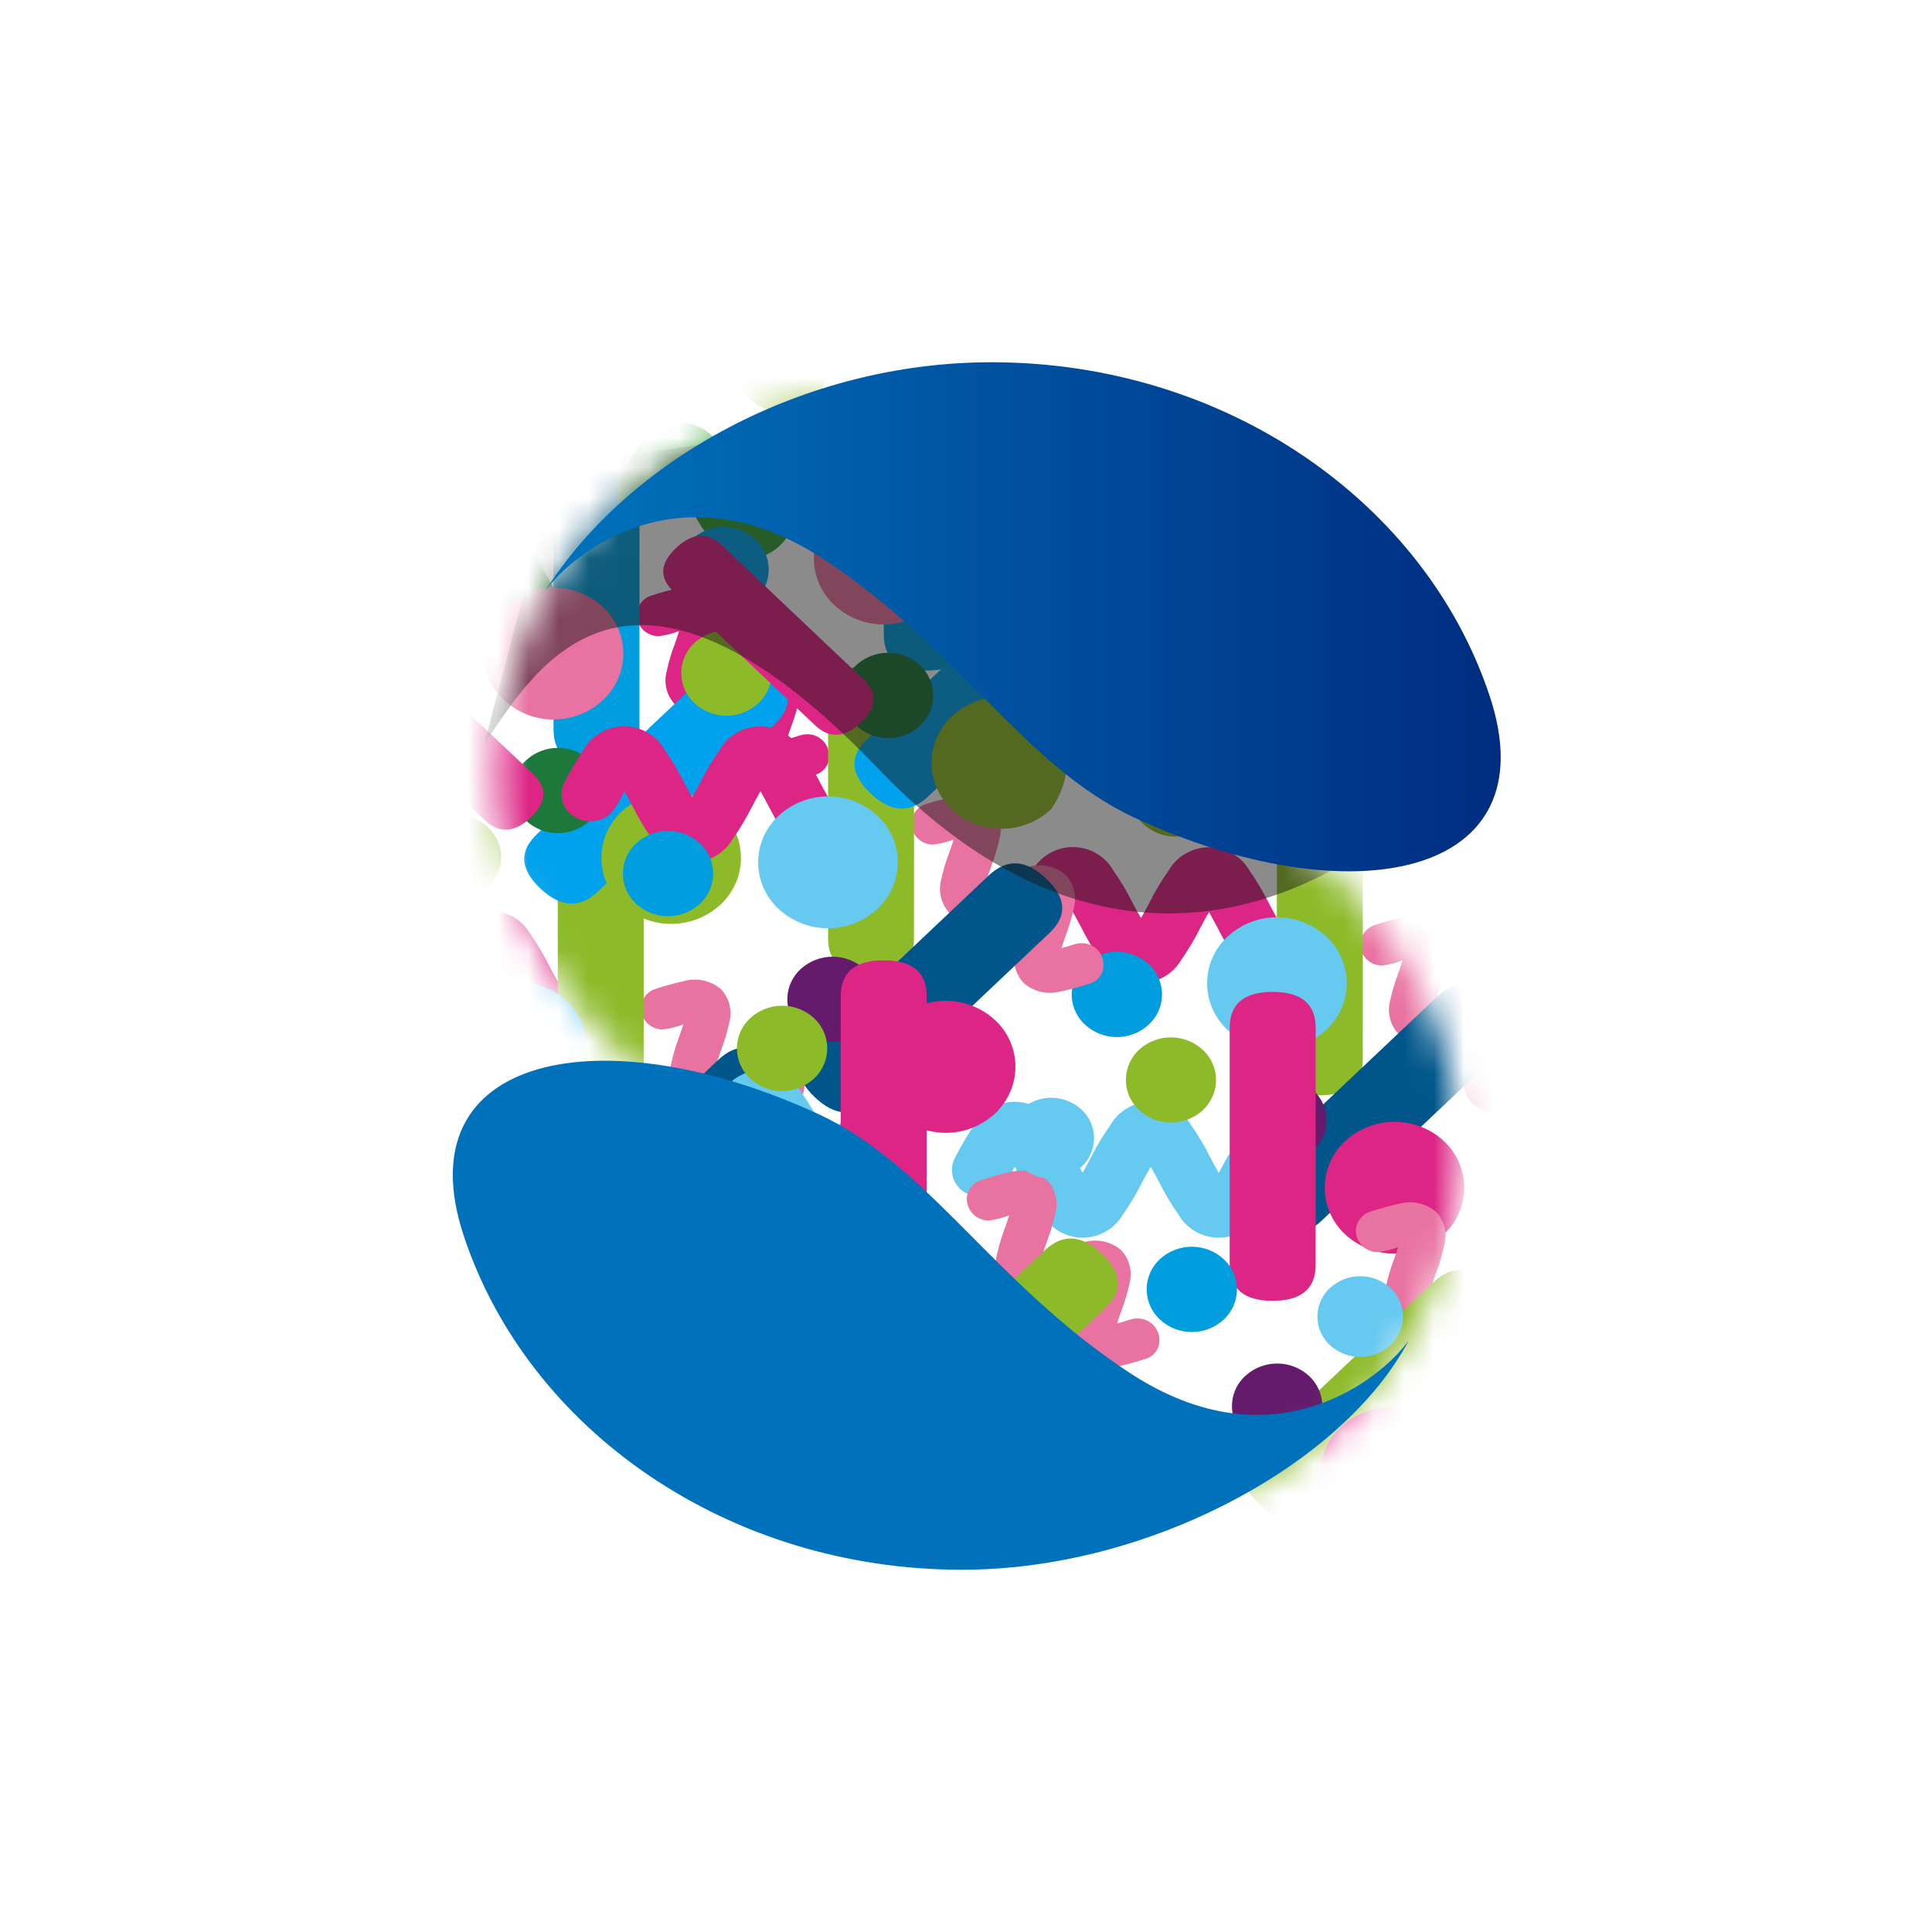 <svg width="64" height="64" viewBox="0 0 64 64" fill="none" xmlns="http://www.w3.org/2000/svg">
<rect width="64" height="64" fill="white"/>
<mask id="mask0_30_31605" style="mask-type:luminance" maskUnits="userSpaceOnUse" x="16" y="13" width="33" height="38">
<path d="M42.488 27.667L30.894 16.49C30.695 14.082 29.053 12.671 25.928 13.563C20.416 15.132 16.429 20.003 16.429 25.726C16.462 27.741 16.972 29.719 17.918 31.498C18.863 33.278 20.217 34.808 21.868 35.963L27.334 42.547L34.024 45.47C33.377 48.998 34.97 51.472 38.874 50.361C44.386 48.788 48.374 43.916 48.374 38.193C48.338 36.089 47.782 34.026 46.754 32.19C45.727 30.353 44.262 28.799 42.488 27.667ZM43.929 30.56C43.929 30.56 43.929 30.573 43.929 30.58V30.56Z" fill="white"/>
</mask>
<g mask="url(#mask0_30_31605)">
<path d="M50.761 14.963H11.502V48.207H50.761V14.963Z" fill="white"/>
<path d="M43.639 31.797C43.876 31.453 44.089 31.094 44.276 30.721C44.377 30.557 44.414 30.361 44.379 30.172C44.345 29.982 44.243 29.812 44.091 29.693C43.908 29.523 43.668 29.429 43.418 29.429C43.168 29.429 42.928 29.523 42.745 29.693C42.676 29.76 42.618 29.837 42.574 29.923C42.485 30.093 42.389 30.263 42.304 30.419C42.213 30.263 42.119 30.087 42.03 29.913C41.843 29.541 41.63 29.183 41.393 28.841C41.257 28.605 41.061 28.409 40.826 28.273C40.59 28.137 40.323 28.065 40.051 28.065C39.779 28.065 39.511 28.137 39.276 28.273C39.04 28.409 38.845 28.605 38.709 28.841C38.468 29.183 38.254 29.543 38.068 29.917C37.977 30.089 37.883 30.265 37.796 30.413C37.705 30.26 37.611 30.082 37.52 29.912C37.335 29.538 37.122 29.179 36.883 28.837C36.747 28.601 36.552 28.405 36.316 28.268C36.081 28.131 35.813 28.06 35.541 28.06C35.269 28.06 35.001 28.131 34.766 28.268C34.53 28.405 34.334 28.601 34.199 28.837C33.969 29.184 33.759 29.543 33.569 29.913C33.478 30.081 33.446 30.274 33.477 30.462C33.509 30.649 33.602 30.821 33.742 30.951C33.926 31.117 34.166 31.209 34.414 31.209C34.662 31.209 34.902 31.117 35.086 30.951C35.269 30.724 35.422 30.475 35.54 30.21C35.629 30.369 35.725 30.545 35.814 30.713C35.999 31.088 36.213 31.448 36.453 31.79C36.589 32.025 36.784 32.22 37.02 32.356C37.255 32.492 37.522 32.564 37.794 32.564C38.066 32.564 38.333 32.492 38.568 32.356C38.804 32.22 38.999 32.025 39.135 31.79C39.374 31.447 39.587 31.087 39.774 30.713C39.867 30.541 39.959 30.365 40.05 30.21C40.139 30.369 40.235 30.545 40.324 30.713C40.509 31.087 40.722 31.447 40.961 31.79C41.097 32.025 41.292 32.22 41.528 32.356C41.763 32.492 42.03 32.564 42.302 32.564C42.574 32.564 42.841 32.492 43.076 32.356C43.312 32.22 43.507 32.025 43.643 31.79L43.639 31.797Z" fill="#DD2585"/>
<path d="M49.968 36.855C50.297 36.79 50.62 36.704 50.937 36.597C51.083 36.563 51.213 36.478 51.303 36.358C51.392 36.238 51.437 36.09 51.428 35.94C51.426 35.846 51.405 35.754 51.367 35.669C51.329 35.583 51.274 35.506 51.206 35.442C51.138 35.377 51.058 35.327 50.971 35.294C50.883 35.26 50.79 35.245 50.696 35.247C50.619 35.249 50.543 35.261 50.469 35.282C50.319 35.329 50.172 35.375 50.035 35.414C50.076 35.282 50.126 35.14 50.176 34.999C50.289 34.697 50.38 34.388 50.448 34.073C50.501 33.879 50.502 33.675 50.452 33.48C50.402 33.285 50.303 33.107 50.163 32.962C50.002 32.828 49.811 32.733 49.606 32.687C49.401 32.64 49.189 32.642 48.985 32.693C48.657 32.756 48.333 32.842 48.016 32.949C47.866 32.999 47.715 33.043 47.578 33.082C47.616 32.953 47.668 32.808 47.718 32.667C47.831 32.37 47.922 32.065 47.989 31.754C48.042 31.561 48.044 31.356 47.995 31.161C47.945 30.967 47.846 30.788 47.707 30.643C47.545 30.509 47.354 30.414 47.148 30.368C46.943 30.321 46.73 30.323 46.526 30.374C46.2 30.445 45.879 30.532 45.562 30.636C45.419 30.677 45.293 30.763 45.202 30.881C45.111 31 45.061 31.144 45.059 31.293C45.066 31.481 45.147 31.659 45.283 31.788C45.42 31.917 45.602 31.987 45.79 31.984C46.02 31.954 46.246 31.897 46.462 31.815C46.422 31.947 46.37 32.093 46.322 32.232C46.208 32.529 46.118 32.834 46.051 33.145C45.998 33.339 45.996 33.543 46.045 33.738C46.095 33.933 46.194 34.111 46.333 34.256C46.494 34.391 46.685 34.486 46.891 34.532C47.096 34.579 47.309 34.576 47.513 34.525C47.841 34.462 48.165 34.376 48.481 34.267C48.631 34.223 48.779 34.175 48.92 34.138C48.88 34.266 48.828 34.412 48.779 34.551C48.664 34.848 48.574 35.154 48.509 35.466C48.455 35.66 48.452 35.864 48.502 36.059C48.552 36.254 48.652 36.433 48.792 36.577C48.953 36.713 49.143 36.808 49.347 36.857C49.552 36.905 49.764 36.904 49.968 36.855Z" fill="#E872A0"/>
<path d="M45.146 27.241C45.146 26.448 44.672 26.051 43.722 26.05C42.773 26.049 42.298 26.445 42.298 27.241V35.09C42.298 35.886 42.772 36.284 43.72 36.283C44.669 36.283 45.145 35.886 45.143 35.09L45.146 27.241Z" fill="#8CBA29"/>
<path d="M49.64 34.901C50.23 34.338 50.191 33.74 49.523 33.108C48.853 32.473 48.227 32.44 47.625 32.999L41.748 38.555C41.155 39.116 41.193 39.713 41.861 40.346C42.529 40.98 43.162 41.016 43.761 40.456L49.64 34.901Z" fill="#00568A"/>
<path d="M43.935 34.118C43.49 34.529 42.906 34.758 42.3 34.758C41.694 34.758 41.109 34.529 40.664 34.118C40.461 33.93 40.297 33.705 40.181 33.454C40.065 33.203 40 32.932 39.989 32.656C39.978 32.38 40.022 32.104 40.117 31.845C40.213 31.586 40.358 31.348 40.546 31.145C40.583 31.104 40.624 31.064 40.664 31.026C41.11 30.614 41.694 30.385 42.301 30.385C42.908 30.385 43.492 30.614 43.937 31.026C44.346 31.404 44.588 31.928 44.611 32.483C44.633 33.039 44.434 33.581 44.058 33.99C44.024 34.038 43.978 34.077 43.935 34.118Z" fill="#65C9F0"/>
<path d="M47.83 40.891C47.385 41.302 46.802 41.53 46.196 41.53C45.59 41.53 45.006 41.302 44.561 40.891C44.153 40.514 43.91 39.99 43.887 39.435C43.863 38.88 44.06 38.337 44.435 37.927C44.476 37.883 44.517 37.842 44.561 37.801C45.006 37.389 45.59 37.161 46.197 37.161C46.803 37.161 47.387 37.389 47.832 37.801C48.24 38.179 48.481 38.703 48.504 39.258C48.527 39.813 48.328 40.355 47.953 40.765C47.914 40.807 47.873 40.85 47.83 40.891Z" fill="#DD2585"/>
<path d="M38.054 33.94C37.766 34.207 37.389 34.355 36.996 34.355C36.604 34.355 36.226 34.207 35.939 33.94C35.674 33.696 35.517 33.357 35.502 32.998C35.487 32.638 35.615 32.288 35.859 32.023C35.884 31.994 35.911 31.967 35.94 31.941C36.228 31.675 36.606 31.527 36.998 31.527C37.39 31.527 37.768 31.675 38.056 31.941C38.321 32.186 38.477 32.525 38.492 32.886C38.507 33.246 38.378 33.597 38.133 33.862C38.107 33.888 38.081 33.916 38.054 33.94Z" fill="#009EDE"/>
<path d="M43.504 38.113C43.216 38.379 42.838 38.527 42.446 38.527C42.054 38.527 41.676 38.379 41.389 38.113C41.124 37.87 40.967 37.531 40.951 37.172C40.936 36.813 41.064 36.462 41.307 36.198C41.333 36.169 41.36 36.142 41.389 36.116C41.676 35.85 42.054 35.702 42.446 35.702C42.838 35.702 43.216 35.85 43.504 36.116C43.635 36.237 43.741 36.382 43.816 36.544C43.891 36.705 43.934 36.88 43.941 37.058C43.948 37.236 43.921 37.414 43.859 37.581C43.798 37.748 43.704 37.902 43.583 38.033L43.504 38.113Z" fill="#641B6C"/>
<path d="M39.989 27.298C39.702 27.565 39.324 27.713 38.931 27.713C38.539 27.713 38.161 27.565 37.874 27.298C37.743 27.178 37.636 27.033 37.561 26.871C37.486 26.709 37.443 26.535 37.436 26.357C37.428 26.178 37.456 26.001 37.517 25.833C37.578 25.666 37.672 25.512 37.792 25.381C37.818 25.353 37.846 25.326 37.874 25.3C38.162 25.033 38.54 24.886 38.932 24.886C39.325 24.886 39.703 25.033 39.991 25.3C40.122 25.421 40.228 25.566 40.303 25.728C40.378 25.889 40.421 26.064 40.428 26.243C40.436 26.421 40.408 26.599 40.346 26.766C40.285 26.934 40.191 27.087 40.071 27.218C40.045 27.246 40.017 27.272 39.989 27.298Z" fill="#8CBA29"/>
<path d="M41.71 40.228C41.947 39.886 42.16 39.528 42.347 39.156C42.448 38.991 42.485 38.795 42.451 38.605C42.417 38.415 42.314 38.245 42.162 38.126C41.979 37.957 41.739 37.863 41.49 37.863C41.241 37.863 41.002 37.957 40.819 38.126C40.749 38.193 40.691 38.27 40.645 38.355C40.552 38.526 40.46 38.698 40.373 38.854C40.282 38.698 40.187 38.524 40.097 38.35C39.91 37.977 39.697 37.618 39.459 37.276C39.324 37.04 39.129 36.844 38.893 36.708C38.658 36.571 38.391 36.5 38.119 36.5C37.846 36.5 37.579 36.571 37.344 36.708C37.108 36.844 36.913 37.04 36.778 37.276C36.535 37.617 36.32 37.976 36.135 38.352C36.046 38.524 35.95 38.7 35.864 38.85C35.772 38.694 35.679 38.519 35.589 38.346C35.404 37.973 35.191 37.615 34.951 37.274C34.816 37.038 34.62 36.842 34.385 36.706C34.149 36.57 33.882 36.498 33.61 36.498C33.337 36.498 33.07 36.57 32.835 36.706C32.599 36.842 32.404 37.038 32.268 37.274C32.037 37.62 31.826 37.98 31.636 38.35C31.546 38.518 31.515 38.711 31.546 38.898C31.578 39.086 31.671 39.258 31.81 39.387C31.995 39.553 32.234 39.645 32.483 39.645C32.731 39.645 32.971 39.553 33.155 39.387C33.338 39.161 33.49 38.912 33.609 38.646C33.699 38.802 33.794 38.978 33.883 39.15C34.069 39.523 34.282 39.881 34.522 40.222C34.657 40.458 34.853 40.654 35.088 40.791C35.324 40.927 35.591 40.998 35.863 40.998C36.135 40.998 36.402 40.927 36.637 40.791C36.873 40.654 37.068 40.458 37.204 40.222C37.444 39.881 37.658 39.522 37.844 39.148C37.935 38.976 38.03 38.8 38.119 38.646C38.208 38.804 38.304 38.98 38.393 39.15C38.578 39.523 38.791 39.882 39.032 40.222C39.167 40.459 39.362 40.655 39.597 40.792C39.833 40.928 40.1 41 40.373 41C40.645 41 40.912 40.928 41.148 40.792C41.383 40.655 41.578 40.459 41.714 40.222L41.71 40.228Z" fill="#65C9F0"/>
<path d="M49.827 46.329C50.154 46.265 50.477 46.179 50.794 46.071C50.941 46.038 51.072 45.954 51.163 45.834C51.254 45.713 51.299 45.564 51.29 45.414C51.287 45.319 51.266 45.227 51.227 45.141C51.188 45.055 51.132 44.978 51.064 44.913C50.995 44.849 50.914 44.799 50.825 44.766C50.737 44.733 50.643 44.718 50.549 44.721C50.472 44.723 50.396 44.736 50.323 44.76C50.177 44.806 50.023 44.851 49.888 44.891C49.929 44.76 49.979 44.615 50.029 44.475C50.141 44.177 50.232 43.872 50.301 43.562C50.354 43.367 50.356 43.163 50.306 42.968C50.256 42.773 50.156 42.595 50.016 42.45C49.854 42.317 49.664 42.223 49.459 42.178C49.255 42.132 49.042 42.135 48.84 42.187C48.511 42.25 48.188 42.336 47.871 42.443C47.721 42.493 47.571 42.537 47.434 42.576C47.475 42.443 47.525 42.3 47.573 42.16C47.687 41.863 47.777 41.557 47.843 41.246C47.897 41.053 47.899 40.849 47.85 40.654C47.801 40.459 47.702 40.28 47.563 40.135C47.401 40.001 47.21 39.907 47.005 39.861C46.799 39.815 46.586 39.817 46.382 39.868C46.055 39.939 45.733 40.026 45.415 40.13C45.272 40.171 45.147 40.258 45.056 40.376C44.966 40.494 44.916 40.638 44.913 40.787C44.921 40.975 45.002 41.152 45.139 41.281C45.275 41.41 45.457 41.48 45.645 41.478C45.876 41.45 46.102 41.393 46.319 41.309C46.278 41.439 46.226 41.584 46.176 41.724C46.062 42.022 45.972 42.329 45.906 42.641C45.853 42.835 45.851 43.039 45.901 43.234C45.951 43.429 46.05 43.607 46.189 43.752C46.35 43.887 46.541 43.982 46.746 44.028C46.951 44.075 47.163 44.072 47.367 44.021C47.696 43.956 48.02 43.871 48.338 43.765C48.486 43.715 48.636 43.669 48.775 43.632C48.736 43.762 48.684 43.91 48.632 44.049C48.521 44.346 48.432 44.65 48.364 44.96C48.31 45.154 48.309 45.358 48.358 45.553C48.408 45.748 48.507 45.926 48.647 46.071C48.81 46.203 49.001 46.296 49.206 46.34C49.411 46.385 49.624 46.381 49.827 46.329Z" fill="#E872A0"/>
<path d="M43.584 34.049C43.584 33.257 43.106 32.86 42.16 32.858C41.213 32.857 40.735 33.257 40.735 34.049V41.897C40.735 42.689 41.211 43.091 42.158 43.091C43.104 43.091 43.584 42.689 43.582 41.897L43.584 34.049Z" fill="#DD2585"/>
<path d="M49.502 44.377C50.095 43.815 50.056 43.217 49.387 42.582C48.718 41.947 48.084 41.911 47.487 42.473L41.612 48.029C41.019 48.585 41.056 49.188 41.721 49.824C42.386 50.459 43.031 50.492 43.625 49.931L49.502 44.377Z" fill="#8CBA29"/>
<path d="M46.062 44.56C45.789 44.811 45.431 44.951 45.059 44.951C44.688 44.951 44.33 44.811 44.056 44.56C43.932 44.446 43.831 44.308 43.76 44.155C43.689 44.002 43.649 43.836 43.642 43.667C43.635 43.498 43.661 43.33 43.719 43.171C43.777 43.013 43.866 42.867 43.98 42.743C44.004 42.717 44.03 42.691 44.056 42.667C44.33 42.415 44.688 42.276 45.059 42.276C45.431 42.276 45.789 42.415 46.062 42.667C46.187 42.781 46.287 42.919 46.358 43.072C46.429 43.225 46.469 43.391 46.476 43.56C46.483 43.729 46.457 43.897 46.398 44.056C46.34 44.214 46.251 44.36 46.136 44.484C46.114 44.51 46.09 44.536 46.062 44.56Z" fill="#65C9F0"/>
<path d="M47.692 50.361C47.247 50.773 46.663 51.001 46.056 51.001C45.45 51.001 44.866 50.773 44.421 50.361C44.218 50.174 44.054 49.95 43.938 49.7C43.822 49.45 43.756 49.18 43.744 48.905C43.732 48.63 43.775 48.355 43.87 48.096C43.964 47.838 44.109 47.6 44.295 47.397C44.336 47.355 44.377 47.312 44.421 47.271C44.866 46.859 45.451 46.63 46.057 46.63C46.664 46.63 47.249 46.859 47.694 47.271C48.102 47.649 48.344 48.173 48.366 48.728C48.389 49.284 48.19 49.825 47.814 50.235C47.776 50.28 47.735 50.322 47.692 50.361Z" fill="#DD2585"/>
<path d="M40.538 43.712C40.25 43.978 39.873 44.126 39.481 44.126C39.089 44.126 38.712 43.978 38.424 43.712C38.159 43.467 38.002 43.127 37.986 42.767C37.972 42.407 38.1 42.055 38.345 41.789L38.42 41.713C38.709 41.447 39.087 41.299 39.479 41.299C39.871 41.299 40.249 41.447 40.538 41.713C40.669 41.834 40.775 41.98 40.85 42.141C40.925 42.303 40.967 42.478 40.975 42.656C40.982 42.834 40.954 43.012 40.893 43.18C40.832 43.347 40.738 43.501 40.617 43.632C40.591 43.669 40.565 43.686 40.538 43.712Z" fill="#009EDE"/>
<path d="M43.364 47.581C43.076 47.847 42.699 47.995 42.307 47.995C41.915 47.995 41.537 47.847 41.249 47.581C41.118 47.46 41.011 47.315 40.936 47.153C40.861 46.992 40.818 46.817 40.811 46.638C40.803 46.46 40.831 46.282 40.892 46.115C40.953 45.947 41.047 45.793 41.168 45.662C41.194 45.634 41.221 45.608 41.249 45.582C41.537 45.316 41.915 45.168 42.308 45.168C42.7 45.168 43.078 45.316 43.366 45.582C43.497 45.703 43.603 45.849 43.678 46.011C43.753 46.172 43.795 46.347 43.803 46.526C43.81 46.704 43.782 46.882 43.72 47.049C43.659 47.217 43.565 47.37 43.444 47.501L43.364 47.581Z" fill="#641B6C"/>
<path d="M39.85 36.772C39.562 37.038 39.185 37.186 38.793 37.186C38.401 37.186 38.023 37.038 37.735 36.772C37.604 36.651 37.498 36.506 37.422 36.345C37.347 36.183 37.305 36.008 37.297 35.83C37.29 35.652 37.317 35.474 37.378 35.307C37.44 35.14 37.533 34.986 37.654 34.855C37.677 34.828 37.702 34.803 37.728 34.779C38.016 34.512 38.395 34.364 38.787 34.364C39.18 34.364 39.558 34.512 39.847 34.779C40.111 35.023 40.267 35.361 40.282 35.72C40.297 36.079 40.169 36.429 39.926 36.694C39.906 36.718 39.878 36.746 39.85 36.772Z" fill="#8CBA29"/>
<path d="M43.502 18.767C43.741 18.426 43.954 18.068 44.139 17.695C44.24 17.53 44.277 17.335 44.243 17.145C44.209 16.955 44.106 16.784 43.954 16.665C43.771 16.496 43.531 16.402 43.282 16.402C43.033 16.402 42.794 16.496 42.611 16.665C42.54 16.731 42.482 16.81 42.439 16.897C42.348 17.067 42.254 17.239 42.168 17.393C42.078 17.239 41.983 17.063 41.891 16.889C41.706 16.515 41.494 16.156 41.255 15.815C41.119 15.58 40.923 15.384 40.688 15.248C40.452 15.113 40.185 15.041 39.913 15.041C39.642 15.041 39.374 15.113 39.139 15.248C38.903 15.384 38.708 15.58 38.572 15.815C38.333 16.159 38.12 16.519 37.932 16.893C37.842 17.063 37.747 17.241 37.66 17.391C37.569 17.236 37.475 17.06 37.384 16.887C37.198 16.515 36.985 16.156 36.747 15.813C36.611 15.577 36.416 15.382 36.18 15.245C35.945 15.109 35.677 15.037 35.405 15.037C35.133 15.037 34.866 15.109 34.63 15.245C34.395 15.382 34.199 15.577 34.063 15.813C33.833 16.16 33.623 16.519 33.432 16.889C33.342 17.057 33.309 17.25 33.341 17.438C33.372 17.626 33.465 17.799 33.604 17.928C33.789 18.094 34.029 18.186 34.277 18.185C34.526 18.184 34.765 18.091 34.949 17.925C35.133 17.699 35.286 17.45 35.404 17.184C35.492 17.337 35.59 17.513 35.678 17.688C35.864 18.06 36.077 18.419 36.316 18.76C36.451 18.996 36.647 19.192 36.882 19.328C37.117 19.464 37.385 19.536 37.657 19.536C37.929 19.536 38.196 19.464 38.431 19.328C38.667 19.192 38.862 18.996 38.998 18.76C39.237 18.418 39.452 18.059 39.638 17.686C39.729 17.513 39.824 17.337 39.912 17.184C40.003 17.337 40.098 17.513 40.187 17.688C40.372 18.061 40.585 18.419 40.825 18.76C40.961 18.995 41.157 19.191 41.392 19.327C41.628 19.462 41.895 19.534 42.166 19.534C42.438 19.534 42.705 19.462 42.941 19.327C43.176 19.191 43.371 18.995 43.507 18.76L43.502 18.767Z" fill="#32A337"/>
<path d="M49.828 23.827C50.155 23.764 50.478 23.679 50.794 23.571C50.942 23.538 51.073 23.454 51.164 23.334C51.255 23.213 51.301 23.065 51.293 22.914C51.29 22.82 51.268 22.727 51.229 22.641C51.191 22.555 51.135 22.478 51.066 22.413C50.998 22.349 50.916 22.299 50.828 22.266C50.74 22.233 50.646 22.218 50.552 22.221C50.475 22.223 50.399 22.236 50.326 22.258C50.179 22.305 50.028 22.351 49.891 22.388C49.931 22.258 49.981 22.116 50.031 21.973C50.146 21.677 50.237 21.372 50.304 21.062C50.357 20.868 50.359 20.663 50.309 20.469C50.259 20.274 50.16 20.095 50.02 19.951C49.859 19.814 49.669 19.719 49.463 19.671C49.258 19.623 49.045 19.625 48.84 19.676C48.511 19.739 48.187 19.825 47.87 19.934C47.72 19.98 47.572 20.028 47.433 20.063C47.472 19.934 47.524 19.789 47.572 19.649C47.687 19.352 47.778 19.047 47.844 18.735C47.897 18.542 47.899 18.337 47.85 18.143C47.801 17.948 47.702 17.769 47.562 17.624C47.401 17.49 47.21 17.396 47.005 17.349C46.8 17.302 46.587 17.305 46.383 17.356C46.056 17.425 45.733 17.513 45.416 17.619C45.273 17.659 45.146 17.745 45.055 17.863C44.965 17.981 44.914 18.125 44.912 18.274C44.92 18.462 45.001 18.639 45.138 18.768C45.274 18.897 45.456 18.968 45.644 18.965C45.874 18.937 46.101 18.881 46.318 18.797C46.277 18.93 46.225 19.074 46.177 19.215C46.063 19.511 45.972 19.816 45.905 20.126C45.852 20.32 45.851 20.525 45.9 20.719C45.95 20.914 46.049 21.093 46.188 21.238C46.349 21.372 46.54 21.467 46.745 21.514C46.95 21.56 47.163 21.558 47.366 21.506C47.697 21.445 48.024 21.363 48.344 21.258C48.492 21.21 48.642 21.162 48.783 21.123C48.742 21.254 48.69 21.399 48.64 21.54C48.527 21.837 48.437 22.142 48.37 22.453C48.317 22.647 48.315 22.851 48.365 23.046C48.414 23.241 48.514 23.419 48.653 23.564C48.814 23.698 49.005 23.791 49.209 23.837C49.413 23.883 49.625 23.879 49.828 23.827Z" fill="#DD2585"/>
<path d="M45.008 14.22C45.008 13.429 44.533 13.033 43.584 13.031C42.634 13.03 42.159 13.426 42.159 14.22V22.064C42.159 22.86 42.633 23.259 43.582 23.259C44.53 23.259 45.005 22.86 45.008 22.064V14.22Z" fill="#009EDE"/>
<path d="M49.501 21.877C50.094 21.314 50.056 20.716 49.387 20.082C48.717 19.449 48.084 19.413 47.488 19.975L41.617 25.518C41.023 26.081 41.059 26.679 41.726 27.313C42.395 27.946 43.034 27.981 43.63 27.42L49.501 21.877Z" fill="#00A1ED"/>
<path d="M43.795 21.091C43.35 21.503 42.766 21.732 42.159 21.732C41.553 21.732 40.969 21.503 40.524 21.091C40.114 20.715 39.871 20.192 39.848 19.636C39.824 19.08 40.022 18.538 40.398 18.128C40.439 18.084 40.481 18.041 40.524 18.002C40.969 17.589 41.554 17.36 42.161 17.36C42.768 17.36 43.353 17.589 43.798 18.002C44.206 18.38 44.447 18.905 44.468 19.46C44.49 20.016 44.29 20.557 43.913 20.966C43.876 21.014 43.839 21.053 43.795 21.091Z" fill="#E872A0"/>
<path d="M47.691 27.863C47.246 28.275 46.662 28.503 46.056 28.503C45.449 28.503 44.865 28.275 44.42 27.863C44.011 27.486 43.768 26.962 43.745 26.407C43.722 25.851 43.92 25.309 44.296 24.899C44.337 24.857 44.378 24.814 44.42 24.775C44.865 24.363 45.45 24.133 46.058 24.133C46.665 24.133 47.25 24.363 47.695 24.775C48.103 25.153 48.345 25.677 48.367 26.233C48.389 26.788 48.19 27.33 47.813 27.739C47.775 27.783 47.734 27.825 47.691 27.863Z" fill="#8CBA29"/>
<path d="M37.913 20.916C37.625 21.182 37.248 21.33 36.856 21.33C36.464 21.33 36.087 21.182 35.8 20.916C35.668 20.796 35.562 20.651 35.487 20.489C35.412 20.328 35.369 20.153 35.362 19.975C35.354 19.797 35.382 19.62 35.443 19.453C35.504 19.285 35.597 19.132 35.718 19.001C35.743 18.971 35.771 18.943 35.8 18.917C36.087 18.652 36.465 18.505 36.856 18.505C37.248 18.505 37.625 18.652 37.913 18.917C38.178 19.162 38.335 19.501 38.349 19.862C38.364 20.222 38.235 20.573 37.991 20.838C37.967 20.871 37.941 20.897 37.913 20.916Z" fill="#00A1ED"/>
<path d="M43.363 25.081C43.075 25.347 42.698 25.495 42.306 25.495C41.914 25.495 41.536 25.347 41.248 25.081C41.117 24.961 41.01 24.815 40.935 24.654C40.86 24.492 40.817 24.317 40.81 24.139C40.802 23.96 40.83 23.782 40.891 23.615C40.952 23.448 41.046 23.294 41.167 23.162C41.193 23.135 41.22 23.109 41.248 23.083C41.536 22.817 41.914 22.669 42.306 22.669C42.698 22.669 43.075 22.817 43.363 23.083C43.495 23.203 43.601 23.348 43.676 23.51C43.751 23.672 43.794 23.846 43.801 24.024C43.809 24.202 43.781 24.38 43.72 24.547C43.659 24.715 43.565 24.869 43.445 25C43.419 25.028 43.392 25.055 43.363 25.081Z" fill="#1C793B"/>
<path d="M39.847 14.276C39.559 14.541 39.182 14.688 38.79 14.688C38.399 14.688 38.022 14.541 37.734 14.276C37.602 14.155 37.495 14.009 37.42 13.847C37.345 13.685 37.303 13.509 37.295 13.331C37.288 13.152 37.316 12.974 37.377 12.806C37.439 12.639 37.533 12.485 37.654 12.353C37.68 12.327 37.704 12.301 37.732 12.277C38.02 12.011 38.399 11.864 38.791 11.864C39.184 11.864 39.562 12.011 39.85 12.277C40.115 12.522 40.272 12.862 40.286 13.222C40.3 13.582 40.171 13.933 39.926 14.198C39.901 14.225 39.875 14.251 39.847 14.276Z" fill="#8CBA29"/>
<path d="M36.801 19.11C36.327 18.662 35.822 18.691 35.286 19.197C34.751 19.703 34.721 20.182 35.193 20.631L39.89 25.064C40.364 25.513 40.872 25.485 41.407 24.979C41.942 24.474 41.974 23.992 41.5 23.544L36.801 19.11Z" fill="#DD2585"/>
<path d="M19.817 33.897C20.054 33.555 20.267 33.197 20.454 32.825C20.555 32.66 20.592 32.465 20.558 32.275C20.524 32.085 20.421 31.914 20.269 31.795C20.086 31.626 19.846 31.532 19.598 31.532C19.349 31.532 19.109 31.626 18.926 31.795C18.856 31.861 18.798 31.939 18.754 32.025C18.661 32.195 18.569 32.367 18.482 32.521C18.391 32.364 18.297 32.19 18.204 32.015C18.019 31.643 17.807 31.284 17.569 30.943C17.433 30.708 17.237 30.512 17.002 30.376C16.767 30.24 16.5 30.169 16.228 30.169C15.956 30.169 15.689 30.24 15.454 30.376C15.218 30.512 15.023 30.708 14.887 30.943C14.647 31.285 14.433 31.644 14.246 32.017C14.155 32.19 14.061 32.365 13.974 32.517C13.883 32.362 13.788 32.186 13.698 32.014C13.512 31.641 13.299 31.282 13.061 30.941C12.924 30.706 12.729 30.51 12.493 30.375C12.258 30.239 11.991 30.167 11.719 30.167C11.447 30.167 11.18 30.239 10.944 30.375C10.709 30.51 10.513 30.706 10.377 30.941C10.147 31.287 9.936 31.646 9.745 32.015C9.656 32.184 9.624 32.377 9.655 32.565C9.687 32.752 9.78 32.925 9.919 33.054C10.104 33.221 10.343 33.313 10.592 33.313C10.84 33.313 11.08 33.221 11.264 33.054C11.446 32.828 11.6 32.579 11.72 32.314C11.807 32.469 11.905 32.645 11.992 32.819C12.178 33.192 12.393 33.551 12.633 33.892C12.768 34.128 12.963 34.324 13.198 34.461C13.433 34.598 13.701 34.67 13.973 34.67C14.245 34.67 14.512 34.598 14.748 34.461C14.983 34.324 15.178 34.128 15.313 33.892C15.552 33.549 15.766 33.189 15.954 32.816C16.044 32.643 16.139 32.467 16.226 32.314C16.317 32.469 16.411 32.645 16.5 32.819C16.687 33.191 16.901 33.549 17.141 33.89C17.275 34.127 17.47 34.324 17.706 34.462C17.941 34.599 18.209 34.671 18.482 34.671C18.754 34.671 19.022 34.599 19.258 34.462C19.493 34.324 19.688 34.127 19.823 33.89L19.817 33.897Z" fill="#DD2585"/>
<path d="M26.145 38.955C26.472 38.89 26.795 38.806 27.112 38.702C27.258 38.667 27.389 38.583 27.479 38.462C27.569 38.341 27.614 38.193 27.606 38.042C27.603 37.948 27.582 37.855 27.543 37.769C27.504 37.683 27.449 37.606 27.38 37.542C27.311 37.477 27.23 37.427 27.142 37.394C27.053 37.361 26.959 37.346 26.865 37.349C26.788 37.351 26.712 37.363 26.639 37.386C26.495 37.433 26.343 37.479 26.206 37.516C26.247 37.386 26.297 37.242 26.347 37.101C26.46 36.804 26.55 36.498 26.615 36.186C26.668 35.992 26.67 35.788 26.62 35.593C26.57 35.399 26.471 35.22 26.332 35.075C26.17 34.942 25.979 34.848 25.774 34.802C25.57 34.756 25.357 34.759 25.154 34.81C24.825 34.873 24.501 34.958 24.183 35.066C24.033 35.112 23.885 35.16 23.744 35.199C23.785 35.068 23.839 34.923 23.887 34.784C24 34.487 24.091 34.182 24.159 33.871C24.212 33.677 24.213 33.473 24.163 33.278C24.113 33.083 24.014 32.905 23.874 32.76C23.712 32.626 23.521 32.532 23.316 32.485C23.111 32.438 22.898 32.44 22.694 32.491C22.368 32.564 22.047 32.652 21.729 32.754C21.587 32.796 21.461 32.881 21.37 32.999C21.28 33.116 21.229 33.26 21.226 33.408C21.233 33.598 21.315 33.777 21.454 33.906C21.593 34.036 21.777 34.106 21.966 34.101C22.196 34.072 22.421 34.016 22.637 33.934C22.596 34.064 22.546 34.21 22.496 34.349C22.383 34.647 22.292 34.953 22.226 35.264C22.172 35.458 22.17 35.662 22.22 35.857C22.269 36.052 22.369 36.231 22.509 36.375C22.672 36.508 22.863 36.6 23.068 36.645C23.273 36.689 23.486 36.684 23.689 36.631C24.018 36.567 24.342 36.483 24.659 36.377C24.808 36.327 24.958 36.281 25.096 36.244C25.056 36.372 25.004 36.518 24.952 36.657C24.841 36.955 24.752 37.26 24.683 37.57C24.63 37.764 24.628 37.968 24.678 38.163C24.728 38.358 24.827 38.536 24.967 38.681C25.128 38.816 25.318 38.912 25.523 38.959C25.728 39.007 25.941 39.006 26.145 38.955Z" fill="#E872A0"/>
<path d="M21.323 29.341C21.323 28.55 20.849 28.152 19.899 28.152C18.949 28.152 18.475 28.547 18.477 29.341V37.187C18.477 37.979 18.953 38.381 19.899 38.381C20.845 38.381 21.323 37.979 21.323 37.187V29.341Z" fill="#8CBA29"/>
<path d="M25.816 37.001C26.407 36.446 26.372 35.842 25.699 35.206C25.027 34.571 24.403 34.538 23.803 35.101L17.926 40.657C17.331 41.218 17.368 41.816 18.037 42.452C18.706 43.088 19.343 43.123 19.947 42.558L25.816 37.001Z" fill="#00568A"/>
<path d="M18.761 36.249C18.316 36.661 17.733 36.889 17.127 36.889C16.521 36.889 15.937 36.661 15.492 36.249C15.29 36.063 15.126 35.838 15.009 35.589C14.893 35.339 14.828 35.069 14.816 34.793C14.805 34.518 14.848 34.243 14.942 33.985C15.037 33.726 15.182 33.489 15.368 33.286C15.409 33.243 15.45 33.203 15.492 33.162C15.938 32.749 16.522 32.52 17.129 32.52C17.735 32.52 18.32 32.749 18.765 33.162C19.172 33.54 19.414 34.064 19.436 34.619C19.458 35.174 19.26 35.716 18.884 36.125C18.845 36.171 18.804 36.21 18.761 36.249Z" fill="#65C9F0"/>
<path d="M24.006 42.993C23.561 43.404 22.977 43.633 22.371 43.633C21.764 43.633 21.18 43.404 20.735 42.993C20.328 42.615 20.086 42.091 20.063 41.536C20.04 40.981 20.238 40.439 20.613 40.029C20.652 39.986 20.694 39.945 20.737 39.907C21.182 39.495 21.766 39.266 22.373 39.266C22.979 39.266 23.563 39.495 24.008 39.907C24.416 40.284 24.658 40.808 24.681 41.364C24.703 41.919 24.505 42.461 24.128 42.87C24.09 42.913 24.049 42.954 24.006 42.993Z" fill="#DD2585"/>
<path d="M19.68 40.209C19.392 40.475 19.014 40.623 18.622 40.623C18.23 40.623 17.853 40.475 17.565 40.209C17.302 39.965 17.146 39.628 17.131 39.27C17.116 38.912 17.243 38.562 17.485 38.298C17.511 38.27 17.537 38.242 17.565 38.216C17.853 37.951 18.23 37.803 18.622 37.803C19.014 37.803 19.392 37.951 19.68 38.216C19.943 38.46 20.099 38.798 20.115 39.156C20.13 39.514 20.003 39.864 19.761 40.129C19.736 40.157 19.708 40.184 19.68 40.209Z" fill="#641B6C"/>
<path d="M16.165 29.407C15.877 29.674 15.5 29.822 15.108 29.822C14.716 29.822 14.338 29.674 14.05 29.407C13.785 29.163 13.629 28.823 13.614 28.462C13.6 28.102 13.729 27.75 13.974 27.485C13.998 27.459 14.024 27.433 14.05 27.409C14.339 27.143 14.717 26.995 15.11 26.995C15.502 26.995 15.88 27.143 16.169 27.409C16.431 27.653 16.586 27.991 16.6 28.349C16.614 28.708 16.485 29.057 16.243 29.32C16.219 29.351 16.193 29.38 16.165 29.407Z" fill="#8CBA29"/>
<path d="M17.887 42.33C18.124 41.987 18.336 41.628 18.523 41.256C18.623 41.091 18.66 40.895 18.626 40.706C18.592 40.516 18.489 40.345 18.338 40.226C18.231 40.122 18.102 40.043 17.961 39.998C17.819 39.952 17.669 39.94 17.522 39.962C17.375 39.984 17.235 40.04 17.113 40.126C16.991 40.212 16.891 40.325 16.821 40.456C16.73 40.626 16.636 40.8 16.55 40.954C16.459 40.798 16.365 40.624 16.274 40.45C16.089 40.077 15.876 39.718 15.637 39.376C15.501 39.14 15.305 38.945 15.07 38.809C14.834 38.673 14.567 38.602 14.295 38.602C14.024 38.602 13.756 38.673 13.521 38.809C13.285 38.945 13.09 39.14 12.954 39.376C12.714 39.718 12.501 40.078 12.315 40.452C12.222 40.622 12.129 40.8 12.042 40.95C11.95 40.794 11.857 40.618 11.766 40.448C11.582 40.074 11.368 39.715 11.127 39.374C10.992 39.138 10.797 38.941 10.562 38.804C10.326 38.668 10.059 38.596 9.786 38.596C9.514 38.596 9.247 38.668 9.011 38.804C8.776 38.941 8.581 39.138 8.445 39.374C8.215 39.721 8.005 40.08 7.814 40.45C7.724 40.618 7.692 40.811 7.724 40.998C7.755 41.186 7.848 41.358 7.988 41.487C8.172 41.654 8.411 41.747 8.659 41.747C8.908 41.747 9.147 41.654 9.331 41.487C9.515 41.261 9.668 41.012 9.786 40.746C9.875 40.902 9.972 41.078 10.062 41.248C10.247 41.622 10.46 41.981 10.7 42.322C10.835 42.558 11.03 42.754 11.266 42.891C11.501 43.027 11.768 43.099 12.04 43.099C12.312 43.099 12.58 43.027 12.815 42.891C13.05 42.754 13.246 42.558 13.381 42.322C13.62 41.985 13.833 41.63 14.02 41.261C14.111 41.087 14.206 40.913 14.293 40.759C14.383 40.915 14.478 41.091 14.569 41.261C14.756 41.634 14.969 41.993 15.207 42.335C15.412 42.691 15.749 42.951 16.145 43.058C16.541 43.166 16.963 43.111 17.319 42.908C17.556 42.77 17.753 42.573 17.889 42.335L17.887 42.33Z" fill="#65C9F0"/>
<path d="M26.005 48.431C26.333 48.366 26.656 48.28 26.972 48.173C27.119 48.14 27.25 48.056 27.34 47.935C27.431 47.815 27.476 47.666 27.467 47.516C27.463 47.422 27.442 47.329 27.403 47.243C27.364 47.158 27.308 47.081 27.24 47.017C27.171 46.952 27.09 46.902 27.002 46.869C26.914 46.837 26.82 46.821 26.726 46.825C26.65 46.826 26.575 46.837 26.502 46.858C26.357 46.906 26.207 46.951 26.068 46.992C26.109 46.858 26.159 46.718 26.209 46.573C26.322 46.276 26.413 45.972 26.481 45.662C26.534 45.468 26.535 45.264 26.485 45.069C26.436 44.874 26.337 44.696 26.198 44.55C26.036 44.416 25.845 44.322 25.64 44.276C25.435 44.23 25.222 44.234 25.018 44.286C24.69 44.349 24.366 44.434 24.049 44.539C23.898 44.589 23.748 44.636 23.611 44.673C23.651 44.541 23.703 44.399 23.751 44.26C23.864 43.962 23.955 43.656 24.022 43.345C24.076 43.151 24.078 42.947 24.029 42.752C23.979 42.557 23.88 42.378 23.74 42.233C23.579 42.098 23.388 42.003 23.183 41.957C22.978 41.91 22.764 41.913 22.56 41.965C22.235 42.035 21.912 42.121 21.596 42.224C21.452 42.265 21.325 42.351 21.234 42.469C21.143 42.588 21.093 42.732 21.09 42.882C21.099 43.069 21.18 43.246 21.316 43.375C21.453 43.504 21.634 43.575 21.821 43.573C22.052 43.545 22.279 43.489 22.496 43.406C22.455 43.535 22.403 43.68 22.355 43.821C22.241 44.118 22.151 44.424 22.084 44.736C22.031 44.929 22.029 45.134 22.078 45.328C22.128 45.523 22.227 45.702 22.366 45.847C22.527 45.981 22.718 46.076 22.923 46.122C23.128 46.168 23.34 46.166 23.544 46.114C23.873 46.051 24.197 45.966 24.514 45.858C24.664 45.81 24.814 45.762 24.953 45.725C24.913 45.854 24.863 45.999 24.813 46.14C24.7 46.437 24.609 46.743 24.542 47.055C24.488 47.248 24.486 47.453 24.536 47.648C24.585 47.843 24.685 48.022 24.826 48.166C24.987 48.3 25.178 48.394 25.384 48.44C25.589 48.486 25.802 48.483 26.005 48.431Z" fill="#E872A0"/>
<path d="M19.762 36.151C19.762 35.36 19.286 34.964 18.335 34.964C17.385 34.964 16.91 35.361 16.911 36.155V44.004C16.911 44.795 17.385 45.197 18.334 45.197C19.282 45.197 19.762 44.791 19.762 44.001V36.151Z" fill="#DD2585"/>
<path d="M25.689 46.477C26.279 45.917 26.24 45.32 25.57 44.684C24.901 44.048 24.268 44.012 23.672 44.576L17.797 50.133C17.202 50.693 17.239 51.292 17.908 51.927C18.579 52.561 19.216 52.596 19.808 52.035L25.689 46.477Z" fill="#8CBA29"/>
<path d="M22.241 46.662C21.967 46.913 21.609 47.053 21.238 47.053C20.866 47.053 20.508 46.913 20.235 46.662C19.985 46.429 19.837 46.106 19.823 45.765C19.81 45.423 19.932 45.09 20.163 44.838C20.185 44.813 20.21 44.789 20.235 44.767C20.508 44.516 20.866 44.376 21.238 44.376C21.609 44.376 21.967 44.516 22.241 44.767C22.49 45 22.638 45.322 22.652 45.662C22.666 46.003 22.544 46.336 22.315 46.588C22.292 46.614 22.267 46.639 22.241 46.662Z" fill="#65C9F0"/>
<path d="M23.87 52.465C23.425 52.877 22.841 53.106 22.234 53.106C21.627 53.106 21.043 52.877 20.598 52.465C20.19 52.087 19.949 51.563 19.927 51.008C19.904 50.453 20.102 49.911 20.477 49.501C20.516 49.459 20.557 49.42 20.598 49.381C21.043 48.968 21.628 48.739 22.235 48.739C22.842 48.739 23.427 48.968 23.872 49.381C24.279 49.759 24.52 50.283 24.542 50.838C24.565 51.393 24.366 51.935 23.991 52.344C23.952 52.387 23.911 52.426 23.87 52.465Z" fill="#DD2585"/>
<path d="M19.542 49.683C19.253 49.948 18.876 50.095 18.484 50.095C18.092 50.095 17.715 49.948 17.427 49.683C17.296 49.561 17.19 49.416 17.115 49.253C17.041 49.091 16.999 48.916 16.992 48.737C16.985 48.559 17.014 48.381 17.076 48.214C17.138 48.046 17.233 47.893 17.354 47.762C17.38 47.736 17.406 47.708 17.434 47.684C17.722 47.418 18.1 47.27 18.493 47.27C18.885 47.27 19.263 47.418 19.551 47.684C19.682 47.806 19.788 47.952 19.863 48.114C19.938 48.276 19.98 48.452 19.987 48.63C19.994 48.809 19.965 48.987 19.903 49.154C19.841 49.322 19.747 49.476 19.625 49.607C19.594 49.633 19.577 49.659 19.542 49.683Z" fill="#641B6C"/>
<path d="M16.026 38.876C15.739 39.142 15.361 39.29 14.969 39.29C14.577 39.29 14.199 39.142 13.911 38.876C13.647 38.631 13.49 38.291 13.476 37.931C13.461 37.571 13.591 37.22 13.835 36.955C13.859 36.927 13.885 36.903 13.911 36.877C14.199 36.611 14.577 36.463 14.97 36.463C15.362 36.463 15.74 36.611 16.028 36.877C16.293 37.122 16.45 37.461 16.465 37.822C16.479 38.182 16.35 38.533 16.106 38.798C16.081 38.825 16.054 38.851 16.026 38.876Z" fill="#8CBA29"/>
<path d="M19.679 20.874C19.916 20.53 20.129 20.171 20.318 19.799C20.419 19.635 20.456 19.439 20.422 19.249C20.388 19.059 20.285 18.889 20.133 18.77C19.95 18.601 19.71 18.507 19.462 18.507C19.213 18.507 18.973 18.601 18.79 18.77C18.721 18.837 18.663 18.915 18.618 18.999C18.527 19.17 18.433 19.342 18.346 19.497C18.257 19.34 18.16 19.164 18.072 18.99C17.884 18.619 17.668 18.263 17.425 17.925C17.29 17.689 17.095 17.492 16.859 17.356C16.624 17.219 16.356 17.147 16.084 17.147C15.812 17.147 15.544 17.219 15.309 17.356C15.074 17.492 14.878 17.689 14.743 17.925C14.503 18.266 14.289 18.625 14.102 18.999C14.012 19.17 13.917 19.349 13.832 19.497C13.739 19.344 13.647 19.166 13.556 18.994C13.369 18.623 13.156 18.266 12.919 17.925C12.784 17.688 12.589 17.491 12.353 17.355C12.117 17.218 11.85 17.145 11.577 17.145C11.305 17.145 11.037 17.218 10.801 17.355C10.566 17.491 10.37 17.688 10.235 17.925C10.005 18.271 9.794 18.63 9.604 18.999C9.512 19.167 9.479 19.361 9.511 19.55C9.542 19.739 9.635 19.912 9.776 20.042C9.96 20.207 10.2 20.299 10.447 20.299C10.695 20.299 10.934 20.207 11.119 20.042C11.302 19.816 11.455 19.567 11.574 19.301C11.665 19.459 11.759 19.631 11.848 19.805C12.036 20.177 12.25 20.536 12.487 20.879C12.624 21.114 12.819 21.309 13.055 21.445C13.29 21.58 13.557 21.651 13.828 21.651C14.1 21.651 14.367 21.58 14.602 21.445C14.837 21.309 15.033 21.114 15.169 20.879C15.409 20.536 15.623 20.176 15.81 19.801C15.901 19.631 15.995 19.453 16.082 19.301C16.175 19.457 16.267 19.634 16.358 19.805C16.545 20.177 16.759 20.536 16.997 20.877C17.133 21.113 17.328 21.309 17.564 21.445C17.799 21.582 18.066 21.653 18.338 21.653C18.61 21.653 18.877 21.582 19.113 21.445C19.348 21.309 19.544 21.113 19.679 20.877V20.874Z" fill="#32A337"/>
<path d="M26.005 25.93C26.333 25.867 26.656 25.781 26.972 25.674C27.119 25.641 27.25 25.557 27.34 25.436C27.431 25.316 27.476 25.167 27.467 25.017C27.46 24.827 27.378 24.647 27.239 24.517C27.1 24.387 26.916 24.318 26.726 24.324C26.649 24.326 26.573 24.339 26.5 24.361C26.355 24.407 26.203 24.455 26.067 24.492C26.105 24.361 26.157 24.218 26.207 24.076C26.32 23.779 26.411 23.474 26.48 23.165C26.532 22.97 26.533 22.766 26.483 22.571C26.433 22.377 26.334 22.198 26.194 22.053C26.033 21.919 25.842 21.825 25.637 21.779C25.432 21.733 25.22 21.736 25.016 21.788C24.688 21.852 24.365 21.936 24.048 22.042C23.896 22.092 23.746 22.138 23.607 22.175C23.648 22.046 23.701 21.901 23.75 21.761C23.863 21.46 23.954 21.152 24.022 20.838C24.074 20.644 24.076 20.44 24.027 20.246C23.977 20.051 23.879 19.872 23.74 19.727C23.578 19.594 23.387 19.5 23.182 19.454C22.977 19.408 22.764 19.411 22.56 19.462C22.235 19.532 21.912 19.62 21.596 19.723C21.452 19.764 21.326 19.849 21.235 19.967C21.144 20.084 21.093 20.228 21.09 20.377C21.097 20.566 21.178 20.744 21.315 20.875C21.452 21.005 21.634 21.076 21.823 21.073C22.054 21.044 22.28 20.988 22.497 20.905C22.457 21.036 22.405 21.181 22.357 21.322C22.242 21.618 22.152 21.924 22.086 22.235C22.033 22.428 22.031 22.633 22.08 22.828C22.13 23.022 22.229 23.201 22.368 23.346C22.529 23.48 22.72 23.575 22.925 23.621C23.129 23.668 23.342 23.665 23.546 23.613C23.875 23.552 24.199 23.467 24.516 23.359C24.664 23.313 24.814 23.263 24.953 23.224C24.913 23.357 24.864 23.502 24.814 23.64C24.699 23.938 24.608 24.244 24.542 24.555C24.489 24.749 24.487 24.954 24.537 25.149C24.587 25.344 24.687 25.522 24.827 25.667C24.989 25.801 25.18 25.894 25.385 25.94C25.59 25.986 25.802 25.982 26.005 25.93Z" fill="#DD2585"/>
<path d="M21.184 16.317C21.184 15.524 20.709 15.127 19.758 15.126C18.808 15.125 18.334 15.522 18.336 16.317V24.166C18.336 24.963 18.81 25.361 19.758 25.361C20.707 25.361 21.182 24.963 21.184 24.166V16.317Z" fill="#009EDE"/>
<path d="M25.675 23.978C26.268 23.418 26.229 22.821 25.559 22.185C24.888 21.549 24.256 21.513 23.66 22.077L17.787 27.634C17.192 28.197 17.229 28.796 17.898 29.43C18.569 30.064 19.206 30.101 19.799 29.538L25.675 23.978Z" fill="#00A1ED"/>
<path d="M19.971 23.194C19.526 23.606 18.942 23.835 18.335 23.835C17.729 23.835 17.145 23.606 16.7 23.194C16.291 22.817 16.049 22.293 16.026 21.738C16.003 21.182 16.202 20.64 16.578 20.231C16.616 20.189 16.657 20.148 16.7 20.108C17.145 19.695 17.73 19.466 18.337 19.466C18.944 19.466 19.529 19.695 19.974 20.108C20.383 20.486 20.625 21.01 20.647 21.566C20.669 22.121 20.47 22.663 20.093 23.072C20.054 23.111 20.013 23.155 19.971 23.194Z" fill="#E872A0"/>
<path d="M23.87 29.964C23.425 30.376 22.84 30.605 22.234 30.605C21.627 30.605 21.042 30.376 20.597 29.964C20.189 29.587 19.947 29.063 19.924 28.507C19.901 27.952 20.099 27.41 20.475 27C20.515 26.958 20.555 26.918 20.597 26.878C21.042 26.466 21.627 26.237 22.234 26.237C22.84 26.237 23.425 26.466 23.87 26.878C24.279 27.255 24.521 27.779 24.543 28.335C24.566 28.89 24.367 29.432 23.99 29.841C23.951 29.886 23.913 29.927 23.87 29.964Z" fill="#8CBA29"/>
<path d="M19.539 27.186C19.251 27.452 18.874 27.6 18.482 27.6C18.09 27.6 17.712 27.452 17.424 27.186C17.16 26.942 17.003 26.604 16.988 26.245C16.972 25.886 17.1 25.535 17.343 25.27C17.369 25.243 17.396 25.215 17.424 25.189C17.712 24.922 18.09 24.773 18.483 24.773C18.875 24.773 19.253 24.922 19.541 25.189C19.805 25.433 19.962 25.772 19.977 26.131C19.991 26.491 19.862 26.841 19.619 27.106C19.594 27.134 19.567 27.16 19.539 27.186Z" fill="#1C793B"/>
<path d="M16.026 16.377C15.739 16.643 15.361 16.791 14.969 16.791C14.577 16.791 14.199 16.643 13.911 16.377C13.647 16.132 13.491 15.793 13.477 15.433C13.462 15.073 13.591 14.722 13.835 14.458L13.913 14.38C14.201 14.113 14.579 13.964 14.972 13.964C15.364 13.964 15.742 14.113 16.03 14.38C16.161 14.501 16.267 14.646 16.342 14.808C16.417 14.969 16.459 15.144 16.466 15.322C16.474 15.5 16.446 15.678 16.384 15.845C16.323 16.012 16.229 16.166 16.108 16.297C16.08 16.325 16.058 16.351 16.026 16.377Z" fill="#8CBA29"/>
<path d="M12.974 21.216C12.499 20.766 11.993 20.795 11.456 21.301C10.92 21.805 10.889 22.284 11.363 22.735L16.058 27.167C16.534 27.615 17.041 27.591 17.577 27.083C18.112 26.576 18.132 26.096 17.666 25.648L12.974 21.216Z" fill="#DD2585"/>
<path d="M28.772 27.793C29.009 27.449 29.223 27.09 29.411 26.718C29.512 26.554 29.548 26.359 29.514 26.169C29.48 25.98 29.377 25.809 29.226 25.69C29.043 25.521 28.803 25.426 28.554 25.426C28.305 25.426 28.065 25.521 27.883 25.69C27.814 25.757 27.755 25.834 27.709 25.918C27.618 26.089 27.524 26.261 27.439 26.416C27.348 26.261 27.253 26.087 27.161 25.915C26.975 25.541 26.763 25.181 26.525 24.838C26.389 24.603 26.194 24.408 25.958 24.272C25.723 24.136 25.455 24.064 25.183 24.064C24.912 24.064 24.645 24.136 24.409 24.272C24.174 24.408 23.978 24.603 23.842 24.838C23.602 25.181 23.389 25.54 23.203 25.915C23.11 26.087 23.017 26.263 22.93 26.415C22.838 26.259 22.745 26.081 22.654 25.911C22.468 25.538 22.255 25.179 22.017 24.837C21.882 24.601 21.686 24.405 21.451 24.269C21.215 24.133 20.948 24.061 20.675 24.061C20.403 24.061 20.136 24.133 19.901 24.269C19.665 24.405 19.469 24.601 19.334 24.837C19.104 25.183 18.893 25.542 18.7 25.911C18.612 26.08 18.582 26.274 18.616 26.462C18.649 26.65 18.744 26.821 18.885 26.95C19.07 27.116 19.309 27.208 19.557 27.208C19.805 27.208 20.044 27.116 20.228 26.95C20.412 26.724 20.565 26.475 20.684 26.209C20.773 26.365 20.869 26.541 20.956 26.711C21.142 27.085 21.355 27.444 21.595 27.785C21.731 28.02 21.926 28.216 22.162 28.352C22.397 28.488 22.664 28.559 22.936 28.559C23.208 28.559 23.475 28.488 23.71 28.352C23.945 28.216 24.141 28.02 24.277 27.785C24.517 27.443 24.731 27.084 24.918 26.711C25.009 26.537 25.103 26.363 25.192 26.209C25.281 26.365 25.377 26.541 25.464 26.711C25.653 27.083 25.866 27.442 26.103 27.785C26.239 28.021 26.434 28.217 26.67 28.353C26.905 28.489 27.173 28.561 27.445 28.561C27.717 28.561 27.984 28.489 28.22 28.353C28.456 28.217 28.651 28.021 28.787 27.785L28.772 27.793Z" fill="#DD2585"/>
<path d="M35.099 32.851C35.425 32.786 35.746 32.7 36.06 32.593C36.207 32.56 36.337 32.475 36.428 32.355C36.518 32.234 36.562 32.086 36.553 31.936C36.551 31.842 36.529 31.75 36.491 31.665C36.453 31.58 36.398 31.503 36.331 31.439C36.263 31.375 36.183 31.324 36.095 31.291C36.008 31.258 35.915 31.242 35.822 31.245C35.744 31.246 35.668 31.258 35.594 31.28C35.446 31.326 35.296 31.373 35.159 31.41C35.201 31.28 35.251 31.136 35.301 30.995C35.414 30.698 35.505 30.393 35.572 30.082C35.624 29.888 35.626 29.683 35.576 29.488C35.526 29.294 35.426 29.115 35.286 28.971C35.125 28.837 34.935 28.742 34.73 28.697C34.526 28.651 34.313 28.654 34.11 28.706C33.781 28.767 33.457 28.852 33.14 28.959C32.992 29.009 32.838 29.056 32.703 29.093C32.743 28.963 32.793 28.817 32.843 28.676C32.957 28.379 33.047 28.074 33.114 27.763C33.167 27.569 33.169 27.365 33.119 27.17C33.07 26.975 32.97 26.796 32.831 26.652C32.669 26.517 32.478 26.424 32.273 26.377C32.069 26.331 31.856 26.334 31.652 26.385C31.327 26.449 31.006 26.531 30.689 26.63C30.547 26.671 30.421 26.757 30.331 26.875C30.241 26.993 30.191 27.137 30.188 27.285C30.194 27.473 30.274 27.651 30.411 27.78C30.547 27.91 30.729 27.981 30.917 27.978C31.147 27.948 31.373 27.893 31.591 27.813C31.551 27.943 31.499 28.087 31.451 28.226C31.336 28.523 31.245 28.829 31.178 29.141C31.126 29.335 31.124 29.539 31.174 29.734C31.223 29.929 31.323 30.107 31.462 30.252C31.623 30.387 31.814 30.481 32.019 30.527C32.223 30.574 32.436 30.571 32.64 30.519C32.969 30.457 33.293 30.372 33.61 30.265C33.76 30.215 33.91 30.169 34.049 30.13C34.008 30.263 33.956 30.408 33.908 30.545C33.795 30.843 33.704 31.148 33.636 31.46C33.583 31.654 33.581 31.858 33.63 32.053C33.68 32.248 33.78 32.426 33.919 32.571C34.08 32.708 34.271 32.804 34.476 32.853C34.681 32.901 34.895 32.901 35.099 32.851Z" fill="#E872A0"/>
<path d="M30.28 23.238C30.28 22.446 29.805 22.049 28.854 22.047C27.903 22.046 27.429 22.443 27.432 23.238V31.086C27.432 31.882 27.906 32.28 28.854 32.28C29.802 32.28 30.276 31.882 30.276 31.086L30.28 23.238Z" fill="#8CBA29"/>
<path d="M34.773 30.898C35.363 30.337 35.324 29.738 34.656 29.104C33.988 28.469 33.356 28.433 32.759 28.996L26.883 34.553C26.287 35.116 26.324 35.714 26.992 36.347C27.66 36.981 28.294 37.017 28.896 36.455L34.773 30.898Z" fill="#00568A"/>
<path d="M29.065 30.111C28.62 30.523 28.037 30.751 27.431 30.751C26.825 30.751 26.241 30.523 25.796 30.111C25.593 29.925 25.429 29.701 25.312 29.451C25.196 29.202 25.13 28.931 25.118 28.656C25.106 28.381 25.149 28.106 25.243 27.847C25.338 27.589 25.482 27.351 25.668 27.148C25.709 27.104 25.75 27.063 25.794 27.022C26.239 26.61 26.824 26.381 27.431 26.381C28.037 26.381 28.622 26.61 29.067 27.022C29.475 27.4 29.716 27.924 29.739 28.479C29.761 29.035 29.562 29.576 29.186 29.985C29.148 30.032 29.108 30.073 29.065 30.111Z" fill="#65C9F0"/>
<path d="M32.965 36.885C32.52 37.297 31.936 37.526 31.329 37.526C30.722 37.526 30.138 37.297 29.693 36.885C29.283 36.508 29.04 35.985 29.017 35.429C28.993 34.873 29.191 34.331 29.567 33.921C29.608 33.877 29.648 33.836 29.693 33.795C30.138 33.383 30.722 33.154 31.329 33.154C31.936 33.154 32.52 33.383 32.965 33.795C33.373 34.173 33.613 34.697 33.636 35.253C33.658 35.808 33.459 36.349 33.084 36.759C33.045 36.816 33.006 36.848 32.965 36.885Z" fill="#DD2585"/>
<path d="M23.188 29.937C22.9 30.204 22.522 30.351 22.13 30.351C21.738 30.351 21.36 30.204 21.072 29.937C20.808 29.694 20.65 29.355 20.635 28.996C20.62 28.636 20.748 28.286 20.991 28.02L21.072 27.939C21.36 27.673 21.738 27.525 22.13 27.525C22.522 27.525 22.9 27.673 23.188 27.939C23.453 28.183 23.61 28.523 23.624 28.883C23.639 29.243 23.51 29.595 23.265 29.86C23.241 29.887 23.215 29.913 23.188 29.937Z" fill="#009EDE"/>
<path d="M28.635 34.101C28.348 34.368 27.97 34.516 27.578 34.516C27.186 34.516 26.808 34.368 26.52 34.101C26.389 33.981 26.283 33.836 26.208 33.674C26.132 33.513 26.09 33.338 26.082 33.16C26.075 32.982 26.102 32.805 26.163 32.638C26.225 32.47 26.318 32.317 26.439 32.186C26.465 32.158 26.492 32.13 26.52 32.104C26.809 31.839 27.187 31.692 27.579 31.692C27.971 31.692 28.349 31.839 28.637 32.104C28.901 32.348 29.058 32.687 29.073 33.046C29.088 33.406 28.96 33.756 28.717 34.021L28.635 34.101Z" fill="#641B6C"/>
<path d="M25.122 23.296C24.834 23.562 24.457 23.71 24.065 23.71C23.672 23.71 23.295 23.562 23.007 23.296C22.742 23.052 22.584 22.712 22.57 22.352C22.555 21.992 22.683 21.64 22.927 21.375C22.952 21.348 22.978 21.322 23.005 21.297C23.294 21.031 23.672 20.884 24.065 20.884C24.457 20.884 24.835 21.031 25.124 21.297C25.389 21.542 25.545 21.881 25.56 22.241C25.574 22.602 25.446 22.953 25.202 23.218C25.177 23.245 25.15 23.271 25.122 23.296Z" fill="#8CBA29"/>
<path d="M28.827 39.181C29.064 38.839 29.277 38.48 29.464 38.107C29.564 37.943 29.601 37.747 29.567 37.558C29.533 37.368 29.43 37.198 29.279 37.079C29.096 36.91 28.856 36.816 28.606 36.816C28.357 36.816 28.117 36.91 27.934 37.079C27.865 37.146 27.807 37.224 27.762 37.309C27.669 37.479 27.577 37.65 27.488 37.805C27.399 37.65 27.302 37.475 27.213 37.301C27.028 36.929 26.815 36.57 26.576 36.229C26.441 35.993 26.246 35.797 26.01 35.661C25.775 35.525 25.508 35.453 25.235 35.453C24.963 35.453 24.696 35.525 24.461 35.661C24.225 35.797 24.03 35.993 23.895 36.229C23.652 36.569 23.437 36.929 23.252 37.303C23.163 37.475 23.067 37.651 22.98 37.801C22.889 37.648 22.794 37.472 22.706 37.3C22.519 36.927 22.306 36.569 22.067 36.227C21.931 35.991 21.735 35.795 21.5 35.659C21.264 35.523 20.997 35.451 20.725 35.451C20.453 35.451 20.185 35.523 19.95 35.659C19.714 35.795 19.519 35.991 19.383 36.227C19.154 36.574 18.944 36.932 18.753 37.301C18.663 37.469 18.632 37.663 18.663 37.851C18.695 38.039 18.788 38.211 18.927 38.34C19.112 38.506 19.351 38.597 19.599 38.597C19.846 38.597 20.085 38.506 20.27 38.34C20.452 38.114 20.605 37.865 20.724 37.6C20.814 37.757 20.909 37.933 20.998 38.102C21.184 38.475 21.397 38.834 21.637 39.176C21.842 39.531 22.18 39.791 22.576 39.897C22.972 40.004 23.394 39.949 23.75 39.744C23.986 39.608 24.182 39.412 24.319 39.176C24.558 38.833 24.772 38.473 24.959 38.1C25.05 37.929 25.145 37.752 25.234 37.598C25.323 37.755 25.419 37.931 25.508 38.1C25.693 38.474 25.906 38.833 26.147 39.174C26.282 39.41 26.477 39.607 26.712 39.743C26.948 39.88 27.215 39.952 27.488 39.952C27.76 39.952 28.027 39.88 28.263 39.743C28.498 39.607 28.693 39.41 28.829 39.174L28.827 39.181Z" fill="#65C9F0"/>
<path d="M36.946 45.282C37.273 45.217 37.596 45.131 37.912 45.025C38.059 44.992 38.189 44.908 38.279 44.788C38.369 44.667 38.414 44.519 38.405 44.369C38.402 44.275 38.381 44.182 38.342 44.096C38.304 44.01 38.248 43.933 38.179 43.868C38.11 43.804 38.029 43.754 37.941 43.721C37.852 43.688 37.758 43.673 37.664 43.677C37.587 43.677 37.51 43.689 37.436 43.714C37.29 43.76 37.14 43.808 37.003 43.845C37.044 43.714 37.094 43.571 37.144 43.43C37.257 43.133 37.348 42.828 37.416 42.517C37.469 42.323 37.47 42.119 37.42 41.924C37.37 41.729 37.27 41.551 37.131 41.406C36.97 41.271 36.779 41.176 36.574 41.13C36.369 41.083 36.156 41.086 35.953 41.137C35.624 41.202 35.3 41.288 34.982 41.395C34.834 41.441 34.684 41.489 34.545 41.524C34.586 41.395 34.638 41.25 34.686 41.11C34.799 40.813 34.89 40.508 34.956 40.198C35.01 40.005 35.013 39.8 34.963 39.605C34.914 39.41 34.814 39.232 34.675 39.087C34.512 38.953 34.321 38.86 34.116 38.813C33.91 38.767 33.697 38.769 33.493 38.82C33.195 38.87 32.53 39.083 32.53 39.083C32.387 39.123 32.26 39.208 32.169 39.326C32.078 39.444 32.028 39.588 32.026 39.737C32.034 39.925 32.114 40.103 32.25 40.232C32.387 40.361 32.568 40.432 32.756 40.43C32.987 40.401 33.213 40.344 33.43 40.261C33.389 40.393 33.338 40.537 33.289 40.678C33.176 40.975 33.086 41.28 33.019 41.591C32.966 41.785 32.964 41.989 33.013 42.184C33.062 42.379 33.162 42.557 33.301 42.702C33.462 42.837 33.654 42.931 33.858 42.977C34.063 43.024 34.276 43.022 34.48 42.971C34.808 42.906 35.132 42.821 35.449 42.715C35.597 42.665 35.747 42.621 35.888 42.582C35.847 42.712 35.795 42.858 35.747 42.997C35.633 43.294 35.543 43.6 35.477 43.912C35.422 44.105 35.42 44.31 35.469 44.505C35.518 44.7 35.618 44.879 35.758 45.023C35.922 45.157 36.114 45.25 36.321 45.295C36.527 45.34 36.741 45.336 36.946 45.282Z" fill="#E872A0"/>
<path d="M30.698 33.001C30.698 32.208 30.223 31.812 29.274 31.812C28.324 31.812 27.85 32.209 27.85 33.003V40.85C27.85 41.647 28.326 42.045 29.272 42.045C30.218 42.045 30.696 41.643 30.696 40.85L30.698 33.001Z" fill="#DD2585"/>
<path d="M36.617 43.326C37.207 42.766 37.167 42.168 36.498 41.532C35.829 40.896 35.197 40.861 34.602 41.426L28.725 46.983C28.13 47.543 28.167 48.141 28.836 48.777C29.51 49.412 30.145 49.444 30.738 48.881L36.617 43.326Z" fill="#8CBA29"/>
<path d="M35.825 38.652C35.551 38.903 35.193 39.043 34.822 39.043C34.45 39.043 34.093 38.903 33.819 38.652C33.569 38.419 33.422 38.096 33.408 37.755C33.395 37.414 33.516 37.081 33.747 36.829L33.819 36.757C34.093 36.505 34.451 36.365 34.823 36.365C35.195 36.365 35.553 36.505 35.827 36.757C35.951 36.871 36.052 37.009 36.123 37.163C36.194 37.316 36.234 37.482 36.241 37.651C36.248 37.82 36.221 37.989 36.163 38.147C36.105 38.306 36.016 38.452 35.901 38.576C35.875 38.602 35.851 38.627 35.825 38.652Z" fill="#65C9F0"/>
<path d="M34.809 47.558C34.364 47.97 33.78 48.199 33.174 48.199C32.567 48.199 31.983 47.97 31.538 47.558C31.335 47.372 31.171 47.148 31.055 46.898C30.938 46.648 30.872 46.378 30.86 46.103C30.849 45.828 30.891 45.553 30.985 45.294C31.08 45.035 31.224 44.798 31.41 44.595C31.449 44.55 31.492 44.51 31.535 44.469C31.98 44.056 32.565 43.827 33.172 43.827C33.779 43.827 34.364 44.056 34.809 44.469C35.211 44.858 35.444 45.39 35.455 45.95C35.467 46.509 35.258 47.051 34.872 47.456C34.841 47.483 34.819 47.519 34.809 47.558Z" fill="#DD2585"/>
<path d="M25.032 42.372C24.744 42.64 24.365 42.788 23.971 42.788C23.578 42.788 23.2 42.64 22.911 42.372C22.78 42.252 22.674 42.106 22.598 41.945C22.523 41.783 22.48 41.608 22.473 41.43C22.465 41.252 22.493 41.074 22.554 40.906C22.615 40.739 22.709 40.585 22.83 40.454C22.855 40.426 22.883 40.399 22.911 40.374C23.199 40.108 23.577 39.96 23.969 39.96C24.361 39.96 24.738 40.108 25.026 40.374C25.157 40.495 25.264 40.64 25.338 40.802C25.413 40.964 25.456 41.139 25.463 41.317C25.47 41.495 25.442 41.673 25.381 41.841C25.319 42.008 25.225 42.162 25.104 42.293L25.032 42.372Z" fill="#009EDE"/>
<path d="M28.022 46.584C27.735 46.85 27.357 46.998 26.966 46.998C26.574 46.998 26.197 46.85 25.909 46.584C25.777 46.464 25.671 46.318 25.596 46.157C25.521 45.995 25.478 45.82 25.471 45.641C25.463 45.463 25.491 45.285 25.553 45.118C25.614 44.95 25.708 44.797 25.829 44.666C25.855 44.638 25.881 44.611 25.909 44.586C26.198 44.32 26.576 44.172 26.968 44.172C27.361 44.172 27.739 44.32 28.028 44.586C28.159 44.707 28.264 44.853 28.339 45.015C28.414 45.177 28.456 45.352 28.462 45.53C28.469 45.708 28.441 45.886 28.379 46.053C28.317 46.22 28.223 46.374 28.102 46.505C28.076 46.532 28.05 46.558 28.022 46.584Z" fill="#641B6C"/>
<path d="M26.965 35.729C26.677 35.994 26.299 36.142 25.907 36.142C25.515 36.142 25.138 35.994 24.85 35.729C24.718 35.608 24.612 35.463 24.537 35.301C24.462 35.139 24.42 34.964 24.412 34.786C24.405 34.608 24.433 34.43 24.494 34.263C24.555 34.095 24.649 33.941 24.77 33.81C24.795 33.782 24.822 33.754 24.85 33.729C25.138 33.464 25.516 33.316 25.908 33.316C26.3 33.316 26.678 33.464 26.967 33.729C27.231 33.974 27.388 34.314 27.402 34.674C27.417 35.035 27.287 35.386 27.043 35.651L26.965 35.729Z" fill="#8CBA29"/>
<path d="M30.615 17.725C30.852 17.381 31.066 17.023 31.254 16.65C31.355 16.486 31.391 16.29 31.357 16.1C31.323 15.91 31.221 15.74 31.069 15.621C30.886 15.452 30.646 15.358 30.397 15.358C30.149 15.358 29.909 15.452 29.726 15.621C29.656 15.688 29.598 15.765 29.552 15.85C29.461 16.021 29.367 16.195 29.282 16.349C29.191 16.195 29.096 16.019 29.006 15.845C28.82 15.472 28.605 15.115 28.363 14.776C28.227 14.542 28.032 14.348 27.797 14.213C27.562 14.078 27.296 14.006 27.026 14.006C26.755 14.006 26.489 14.078 26.254 14.213C26.02 14.348 25.825 14.542 25.689 14.776C25.447 15.117 25.233 15.476 25.046 15.85C24.957 16.023 24.861 16.198 24.773 16.35C24.683 16.195 24.588 16.019 24.499 15.848C24.312 15.475 24.096 15.117 23.855 14.776C23.719 14.54 23.524 14.344 23.288 14.208C23.052 14.072 22.785 14 22.513 14C22.241 14 21.974 14.072 21.738 14.208C21.503 14.344 21.307 14.54 21.171 14.776C20.942 15.123 20.731 15.482 20.54 15.852C20.448 16.02 20.416 16.213 20.447 16.402C20.479 16.59 20.573 16.762 20.714 16.891C20.897 17.058 21.137 17.151 21.385 17.151C21.633 17.151 21.873 17.058 22.056 16.891C22.24 16.665 22.393 16.416 22.512 16.15C22.601 16.304 22.697 16.48 22.786 16.654C22.973 17.027 23.186 17.385 23.425 17.727C23.561 17.962 23.756 18.158 23.991 18.294C24.227 18.431 24.494 18.503 24.766 18.503C25.038 18.503 25.305 18.431 25.541 18.294C25.776 18.158 25.971 17.962 26.107 17.727C26.346 17.384 26.559 17.024 26.746 16.65C26.839 16.48 26.931 16.304 27.02 16.15C27.111 16.304 27.205 16.482 27.294 16.654C27.481 17.027 27.694 17.385 27.933 17.727C28.068 17.963 28.264 18.159 28.499 18.296C28.735 18.432 29.002 18.504 29.274 18.504C29.546 18.504 29.814 18.432 30.049 18.296C30.285 18.159 30.48 17.963 30.615 17.727V17.725Z" fill="#32A337"/>
<path d="M36.946 22.783C37.273 22.717 37.596 22.631 37.912 22.525C38.059 22.492 38.19 22.408 38.28 22.288C38.371 22.167 38.415 22.018 38.405 21.868C38.402 21.774 38.38 21.681 38.341 21.595C38.302 21.509 38.247 21.432 38.178 21.368C38.109 21.303 38.029 21.253 37.94 21.22C37.852 21.187 37.758 21.172 37.664 21.175C37.587 21.177 37.51 21.19 37.436 21.214C37.29 21.26 37.14 21.305 37.003 21.344C37.044 21.214 37.094 21.07 37.144 20.927C37.257 20.63 37.348 20.324 37.416 20.014C37.469 19.82 37.47 19.615 37.42 19.421C37.37 19.226 37.27 19.047 37.131 18.902C36.969 18.768 36.779 18.674 36.574 18.628C36.369 18.581 36.156 18.584 35.953 18.636C35.624 18.698 35.299 18.784 34.982 18.893C34.834 18.938 34.684 18.988 34.545 19.023C34.586 18.893 34.638 18.749 34.686 18.61C34.799 18.312 34.889 18.006 34.956 17.695C35.01 17.501 35.012 17.297 34.962 17.102C34.913 16.907 34.814 16.729 34.675 16.584C34.513 16.449 34.321 16.355 34.116 16.308C33.911 16.262 33.697 16.264 33.493 16.315C33.169 16.387 32.847 16.474 32.53 16.578C32.387 16.619 32.26 16.704 32.17 16.823C32.079 16.941 32.029 17.085 32.026 17.234C32.034 17.423 32.116 17.601 32.254 17.73C32.392 17.859 32.575 17.929 32.764 17.925C32.994 17.897 33.221 17.841 33.438 17.758C33.397 17.888 33.345 18.03 33.297 18.173C33.184 18.47 33.093 18.775 33.026 19.086C32.973 19.28 32.971 19.484 33.021 19.679C33.07 19.873 33.169 20.052 33.308 20.197C33.47 20.331 33.661 20.426 33.866 20.472C34.071 20.519 34.284 20.517 34.488 20.466C34.816 20.403 35.14 20.317 35.456 20.21C35.605 20.16 35.755 20.114 35.895 20.077C35.855 20.208 35.803 20.351 35.755 20.492C35.64 20.789 35.549 21.095 35.484 21.407C35.43 21.6 35.428 21.805 35.477 22C35.526 22.195 35.626 22.373 35.766 22.518C35.928 22.651 36.119 22.745 36.324 22.791C36.529 22.837 36.742 22.834 36.946 22.783Z" fill="#DD2585"/>
<path d="M32.125 13.168C32.125 12.376 31.649 11.978 30.699 11.976C29.747 11.976 29.276 12.374 29.276 13.17V21.018C29.276 21.814 29.75 22.212 30.699 22.212C31.645 22.212 32.123 21.81 32.123 21.018L32.125 13.168Z" fill="#009EDE"/>
<path d="M36.617 20.829C37.209 20.267 37.17 19.669 36.5 19.036C35.829 18.402 35.197 18.366 34.601 18.928L28.727 24.485C28.13 25.04 28.171 25.648 28.838 26.281C29.504 26.915 30.147 26.952 30.74 26.389L36.617 20.829Z" fill="#00A1ED"/>
<path d="M30.911 20.045C30.466 20.457 29.882 20.686 29.276 20.686C28.669 20.686 28.085 20.457 27.64 20.045C27.231 19.669 26.987 19.145 26.964 18.59C26.94 18.034 27.138 17.492 27.514 17.082C27.553 17.038 27.595 16.997 27.638 16.958C28.083 16.545 28.668 16.315 29.276 16.315C29.883 16.315 30.468 16.545 30.913 16.958C31.321 17.335 31.563 17.859 31.585 18.415C31.608 18.97 31.409 19.512 31.033 19.921C30.992 19.962 30.953 20.006 30.911 20.045Z" fill="#E872A0"/>
<path d="M34.809 26.815C34.364 27.227 33.779 27.456 33.173 27.456C32.567 27.456 31.983 27.227 31.538 26.815C31.129 26.438 30.886 25.915 30.862 25.359C30.839 24.804 31.036 24.262 31.412 23.852C31.451 23.809 31.493 23.766 31.536 23.727C31.981 23.315 32.565 23.086 33.172 23.086C33.779 23.086 34.363 23.315 34.809 23.727C35.579 24.537 35.475 25.907 34.809 26.815Z" fill="#8CBA29"/>
<path d="M25.032 19.869C24.744 20.137 24.365 20.287 23.971 20.287C23.578 20.287 23.199 20.137 22.911 19.869C22.78 19.748 22.674 19.603 22.599 19.441C22.524 19.279 22.481 19.105 22.474 18.926C22.466 18.748 22.494 18.57 22.556 18.403C22.617 18.235 22.711 18.082 22.831 17.95C22.857 17.922 22.883 17.896 22.911 17.871C23.199 17.605 23.577 17.456 23.97 17.456C24.362 17.456 24.74 17.605 25.028 17.871C25.293 18.115 25.449 18.454 25.464 18.814C25.478 19.174 25.35 19.525 25.106 19.79C25.087 19.817 25.06 19.843 25.032 19.869Z" fill="#00A1ED"/>
<path d="M30.481 24.037C30.193 24.303 29.815 24.451 29.423 24.451C29.031 24.451 28.653 24.303 28.366 24.037C28.1 23.793 27.943 23.454 27.927 23.094C27.911 22.735 28.039 22.383 28.282 22.118C28.307 22.09 28.333 22.063 28.36 22.038C28.648 21.771 29.026 21.623 29.419 21.623C29.811 21.623 30.189 21.771 30.477 22.038C30.608 22.159 30.715 22.305 30.789 22.467C30.864 22.63 30.907 22.805 30.913 22.984C30.921 23.162 30.892 23.34 30.831 23.508C30.769 23.676 30.674 23.829 30.553 23.961C30.531 23.988 30.506 24.013 30.481 24.037Z" fill="#1C793B"/>
<path d="M26.965 13.228C26.678 13.495 26.3 13.643 25.907 13.643C25.515 13.643 25.137 13.495 24.85 13.228C24.585 12.985 24.427 12.647 24.411 12.288C24.394 11.929 24.521 11.578 24.763 11.313C24.789 11.284 24.816 11.257 24.844 11.231C25.133 10.965 25.51 10.817 25.903 10.817C26.295 10.817 26.673 10.965 26.961 11.231C27.226 11.475 27.382 11.814 27.397 12.174C27.411 12.533 27.283 12.883 27.039 13.148C27.019 13.176 26.985 13.202 26.965 13.228Z" fill="#8CBA29"/>
<path d="M23.913 18.062C23.439 17.616 22.934 17.646 22.397 18.151C21.86 18.656 21.829 19.136 22.306 19.592L27.001 24.026C27.475 24.474 27.983 24.448 28.518 23.94C29.053 23.433 29.073 22.955 28.61 22.509L23.913 18.062Z" fill="#DD2585"/>
<path opacity="0.5" d="M16.039 24.642C17.665 22.294 20.699 16.699 29.076 25.446C38.651 35.447 46.956 26.759 46.956 26.759L31.43 13.519L18.478 15.422L16.039 24.642Z" fill="#1A1818"/>
</g>
<path d="M27.293 18.529C22.527 15.395 18.943 18.343 18.049 19.594C20.784 15.265 26.569 12 32.845 12C40.608 12 47.216 16.64 49.348 23.057C51.359 29.112 44.728 30.386 37.592 27.091C33.931 25.396 31.801 21.488 27.293 18.529Z" fill="url(#paint0_linear_30_31605)"/>
<path d="M37.418 45.475C42.186 48.609 45.768 45.66 46.664 44.406C44.538 48.442 38.144 52 31.867 52C24.105 52 17.497 47.37 15.365 40.945C13.354 34.89 19.983 33.616 27.119 36.909C30.778 38.606 32.912 42.515 37.418 45.475Z" fill="url(#paint1_linear_30_31605)"/>
<defs>
<linearGradient id="paint0_linear_30_31605" x1="18.681" y1="20.432" x2="50.383" y2="20.432" gradientUnits="userSpaceOnUse">
<stop stop-color="#0072BB"/>
<stop offset="1" stop-color="#002B7F"/>
</linearGradient>
<linearGradient id="paint1_linear_30_31605" x1="12653.2" y1="43.531" x2="12684.9" y2="43.531" gradientUnits="userSpaceOnUse">
<stop stop-color="#0072BB"/>
<stop offset="1" stop-color="#002B7F"/>
</linearGradient>
</defs>
</svg>
